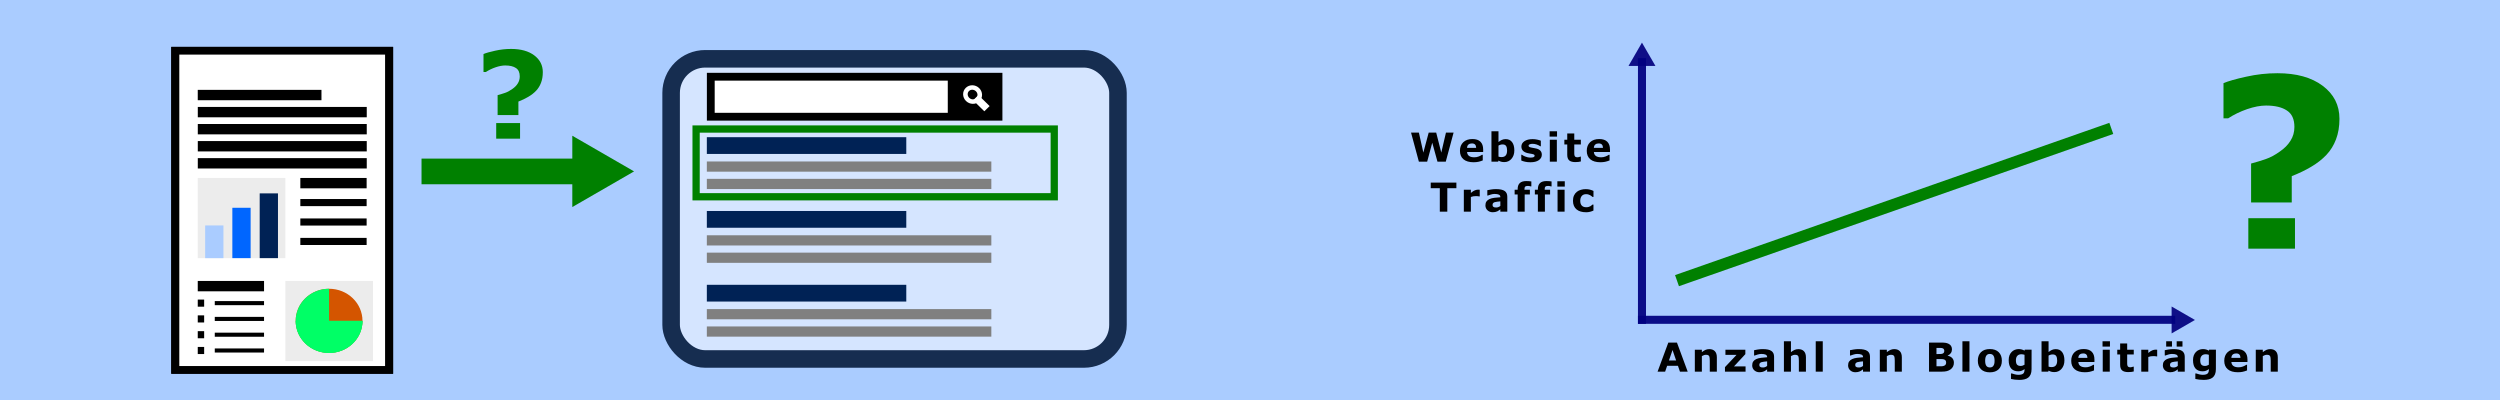 <?xml version="1.0" encoding="UTF-8" standalone="no"?>
<svg
   xmlns:dc="http://purl.org/dc/elements/1.1/"
   xmlns:cc="http://creativecommons.org/ns#"
   xmlns:rdf="http://www.w3.org/1999/02/22-rdf-syntax-ns#"
   xmlns:svg="http://www.w3.org/2000/svg"
   xmlns="http://www.w3.org/2000/svg"
   xmlns:sodipodi="http://sodipodi.sourceforge.net/DTD/sodipodi-0.dtd"
   xmlns:inkscape="http://www.inkscape.org/namespaces/inkscape"
   width="750"
   height="120"
   viewBox="0 0 198.438 31.75"
   version="1.1"
   id="svg8"
   inkscape:version="1.0.2 (e86c870879, 2021-01-15, custom)"
   sodipodi:docname="lohnen_sich_blogbeitraege_2024.svg">
  <defs
     id="defs2">
    <filter
       inkscape:collect="always"
       style="color-interpolation-filters:sRGB"
       id="filter1870"
       x="-0.061"
       width="1.123"
       y="-0.039"
       height="1.079">
      <feGaussianBlur
         inkscape:collect="always"
         stdDeviation="0.851"
         id="feGaussianBlur1872" />
    </filter>
    <marker
       style="overflow:visible"
       id="marker1588"
       refX="0"
       refY="0"
       orient="auto"
       inkscape:stockid="EmptyDiamondM"
       inkscape:isstock="true">
      <path
         transform="scale(0.4)"
         style="fill:#ffffff;fill-rule:evenodd;stroke:#000000;stroke-width:1pt;stroke-opacity:1"
         d="M 0,-7.071 -7.071,0 0,7.071 7.071,0 Z"
         id="path1586" />
    </marker>
  </defs>
  <sodipodi:namedview
     id="base"
     pagecolor="#ffffff"
     bordercolor="#666666"
     borderopacity="1.0"
     inkscape:pageopacity="0.0"
     inkscape:pageshadow="2"
     inkscape:zoom="1"
     inkscape:cx="333.32831"
     inkscape:cy="100.88576"
     inkscape:document-units="mm"
     inkscape:current-layer="layer1"
     inkscape:document-rotation="0"
     showgrid="false"
     inkscape:window-width="1366"
     inkscape:window-height="705"
     inkscape:window-x="-8"
     inkscape:window-y="-8"
     inkscape:window-maximized="1"
     units="px"
     inkscape:snap-global="false"
     showguides="true"
     inkscape:guide-bbox="true"
     inkscape:snap-bbox="true"
     inkscape:snap-bbox-midpoints="true" />
  <g
     inkscape:label="Ebene 1"
     inkscape:groupmode="layer"
     id="layer1">
    <rect
       style="fill:#aaccff;stroke-width:0.866;stroke-linecap:round"
       id="rect1409"
       width="198.438"
       height="31.75"
       x="0"
       y="1.2706397e-06" />
    <g
       id="g1915"
       transform="matrix(0.509,0,0,0.489,-27.136,-4.899)"
       style="stroke-width:2.38">
      <rect
         style="fill:#000000;stroke:#000000;stroke-width:1.252;stroke-miterlimit:4;stroke-dasharray:none;filter:url(#filter1870)"
         id="rect1868"
         width="33.342"
         height="51.805"
         x="80.647"
         y="18.255"
         rx="0"
         ry="0" />
      <rect
         style="fill:#ffffff;stroke:#000000;stroke-width:1.252;stroke-miterlimit:4;stroke-dasharray:none"
         id="rect892"
         width="33.342"
         height="51.805"
         x="80.647"
         y="18.255"
         rx="0"
         ry="0" />
      <g
         id="g1131"
         transform="translate(0,-1.587)"
         style="stroke-width:2.38">
        <g
           id="g1350"
           transform="matrix(0.527,0,0,0.527,70.578,22.741)"
           style="stroke-width:2.38">
          <rect
             style="fill:#000000;stroke:#000000;stroke-width:0;stroke-miterlimit:4;stroke-dasharray:none"
             id="rect1019"
             width="49.994"
             height="3.191"
             x="25.767"
             y="11.807"
             ry="0" />
          <rect
             style="fill:#000000;stroke:#000000;stroke-width:0;stroke-miterlimit:4;stroke-dasharray:none"
             id="rect1019-6"
             width="49.994"
             height="3.191"
             x="25.767"
             y="17.063"
             ry="0" />
          <rect
             style="fill:#000000;stroke:#000000;stroke-width:0;stroke-miterlimit:4;stroke-dasharray:none"
             id="rect1019-6-6"
             width="49.994"
             height="3.191"
             x="25.767"
             y="22.318"
             ry="0" />
          <rect
             style="fill:#000000;stroke:#000000;stroke-width:0;stroke-miterlimit:4;stroke-dasharray:none"
             id="rect1019-6-6-9"
             width="49.994"
             height="3.191"
             x="25.767"
             y="27.574"
             ry="0" />
        </g>
        <rect
           style="fill:#000000;stroke:#000000;stroke-width:0;stroke-miterlimit:4;stroke-dasharray:none"
           id="rect1019-6-6-9-3"
           width="19.292"
           height="1.681"
           x="84.151"
           y="26.192"
           ry="0" />
      </g>
      <g
         id="g1097"
         transform="translate(24.872,-38.747)"
         style="stroke-width:2.38">
        <rect
           style="fill:#ececec;stroke:#000000;stroke-width:0;stroke-miterlimit:4;stroke-dasharray:none"
           id="rect1070"
           width="13.664"
           height="13.014"
           x="72.943"
           y="94.37" />
        <g
           id="g1090"
           transform="matrix(0.688,0,0,0.688,43.841,33.679)"
           style="stroke-width:2.38">
          <circle
             style="fill:#d45500;stroke-width:6.296"
             id="path1064"
             cx="52.206"
             cy="97.627"
             r="7.57" />
          <path
             style="fill:#00ff66;stroke-width:6.296"
             id="circle1066"
             sodipodi:type="arc"
             sodipodi:cx="52.205547"
             sodipodi:cy="97.627319"
             sodipodi:rx="7.5702953"
             sodipodi:ry="7.5702953"
             sodipodi:start="0"
             sodipodi:end="3.1415927"
             sodipodi:arc-type="slice"
             d="m 59.776,97.627 a 7.57,7.57 0 0 1 -3.785,6.556 7.57,7.57 0 0 1 -7.57,0 7.57,7.57 0 0 1 -3.785,-6.556 h 7.57 z" />
          <path
             style="fill:#00ff66;stroke-width:6.296"
             id="path1068"
             sodipodi:type="arc"
             sodipodi:arc-type="slice"
             sodipodi:start="0"
             sodipodi:end="4.712389"
             sodipodi:ry="7.5702953"
             sodipodi:rx="7.5702953"
             sodipodi:cy="97.627319"
             sodipodi:cx="52.205547"
             d="m 59.776,97.627 a 7.57,7.57 0 0 1 -4.673,6.994 7.57,7.57 0 0 1 -8.25,-1.641 7.57,7.57 0 0 1 -1.641,-8.25 7.57,7.57 0 0 1 6.994,-4.673 v 7.57 z" />
        </g>
      </g>
      <rect
         style="fill:#ececec;stroke:#000000;stroke-width:0;stroke-miterlimit:4;stroke-dasharray:none"
         id="rect1282-5"
         width="13.664"
         height="13.014"
         x="84.151"
         y="38.906" />
      <g
         id="g1034"
         transform="translate(32.609,-15.793)"
         style="stroke-width:2.38">
        <rect
           style="fill:#aaccff;stroke-width:5.528"
           id="rect1025"
           width="2.85"
           height="5.305"
           x="52.696"
           y="62.407" />
        <rect
           style="fill:#0066ff;stroke-width:6.862"
           id="rect1027"
           width="2.85"
           height="8.174"
           x="56.937"
           y="59.538" />
        <rect
           style="fill:#002255;stroke-width:7.781"
           id="rect1029"
           width="2.85"
           height="10.511"
           x="61.201"
           y="57.201" />
      </g>
      <g
         id="g1263"
         style="stroke-width:2.38">
        <rect
           style="fill:#000000;stroke:#000000;stroke-width:0;stroke-miterlimit:4;stroke-dasharray:none"
           id="rect1019-6-6-9-3-2"
           width="10.338"
           height="1.681"
           x="100.148"
           y="38.906"
           ry="0" />
        <g
           id="g1256"
           transform="translate(0,-1.058)"
           style="stroke-width:2.38">
          <rect
             style="fill:#000000;stroke:#000000;stroke-width:0;stroke-miterlimit:4;stroke-dasharray:none"
             id="rect1019-6-6-9-3-2-2-1"
             width="10.338"
             height="1.154"
             x="100.148"
             y="43.382"
             ry="0" />
          <rect
             style="fill:#000000;stroke:#000000;stroke-width:0;stroke-miterlimit:4;stroke-dasharray:none"
             id="rect1108"
             width="10.338"
             height="1.154"
             x="100.148"
             y="49.691"
             ry="0" />
          <rect
             style="fill:#000000;stroke:#000000;stroke-width:0;stroke-miterlimit:4;stroke-dasharray:none"
             id="rect1110"
             width="10.338"
             height="1.154"
             x="100.148"
             y="46.536"
             ry="0" />
        </g>
      </g>
      <rect
         style="fill:#000000;stroke:#000000;stroke-width:0;stroke-miterlimit:4;stroke-dasharray:none"
         id="rect1265"
         width="10.338"
         height="1.681"
         x="84.151"
         y="55.623"
         ry="0" />
      <g
         id="g1326"
         transform="translate(0.295,-21.814)"
         style="stroke-width:2.38">
        <g
           id="g1289"
           transform="translate(-0.295,23.144)"
           style="stroke-width:2.38">
          <rect
             style="fill:#000000;stroke:#000000;stroke-width:0;stroke-miterlimit:4;stroke-dasharray:none"
             id="rect1271"
             width="0.998"
             height="1.154"
             x="84.151"
             y="62.442"
             ry="0" />
          <rect
             style="fill:#000000;stroke:#000000;stroke-width:0;stroke-miterlimit:4;stroke-dasharray:none"
             id="rect1285"
             width="7.683"
             height="0.663"
             x="86.805"
             y="62.687"
             ry="0" />
        </g>
        <g
           id="g1295"
           transform="translate(-0.295,3.244)"
           style="stroke-width:2.38">
          <g
             id="g1311"
             transform="translate(0,22.462)"
             style="stroke-width:2.38">
            <rect
               style="fill:#000000;stroke:#000000;stroke-width:0;stroke-miterlimit:4;stroke-dasharray:none"
               id="rect1291"
               width="0.998"
               height="1.154"
               x="84.151"
               y="62.442"
               ry="0" />
            <rect
               style="fill:#000000;stroke:#000000;stroke-width:0;stroke-miterlimit:4;stroke-dasharray:none"
               id="rect1293"
               width="7.683"
               height="0.663"
               x="86.805"
               y="62.687"
               ry="0" />
          </g>
        </g>
        <g
           id="g1301"
           transform="translate(-0.295,20.581)"
           style="stroke-width:2.38">
          <rect
             style="fill:#000000;stroke:#000000;stroke-width:0;stroke-miterlimit:4;stroke-dasharray:none"
             id="rect1297"
             width="0.998"
             height="1.154"
             x="84.151"
             y="62.442"
             ry="0" />
          <rect
             style="fill:#000000;stroke:#000000;stroke-width:0;stroke-miterlimit:4;stroke-dasharray:none"
             id="rect1299"
             width="7.683"
             height="0.663"
             x="86.805"
             y="62.687"
             ry="0" />
        </g>
        <g
           id="g1307"
           transform="translate(-0.295,18.018)"
           style="stroke-width:2.38">
          <rect
             style="fill:#000000;stroke:#000000;stroke-width:0;stroke-miterlimit:4;stroke-dasharray:none"
             id="rect1303"
             width="0.998"
             height="1.154"
             x="84.151"
             y="62.442"
             ry="0" />
          <rect
             style="fill:#000000;stroke:#000000;stroke-width:0;stroke-miterlimit:4;stroke-dasharray:none"
             id="rect1305"
             width="7.683"
             height="0.663"
             x="86.805"
             y="62.687"
             ry="0" />
        </g>
      </g>
    </g>
    <g
       id="g18307"
       transform="matrix(0.726,0,0,0.726,19.333,0.061)">
      <rect
         style="fill:#d5e5ff;fill-opacity:1;stroke:#162d50;stroke-width:1.918;stroke-linecap:round"
         id="rect3809"
         width="48.854"
         height="32.818"
         x="46.746"
         y="6.345"
         ry="3.724" />
      <rect
         style="fill:#ffffff;stroke:#000000;stroke-width:0.853"
         id="rect6912"
         width="31.458"
         height="4.372"
         x="51.082"
         y="8.305" />
      <g
         id="g18285"
         transform="translate(1.058)">
        <rect
           style="fill:#000000;stroke:none;stroke-width:0.692"
           id="rect6914"
           width="5.532"
           height="4.372"
           x="75.935"
           y="8.305" />
        <g
           id="g6922"
           transform="matrix(0.323,-0.317,0.323,0.317,18.191,48.688)"
           style="stroke-width:1.376">
          <rect
             style="fill:#000000;stroke:#ffffff;stroke-width:1.376"
             id="rect6918"
             width="0.418"
             height="2.422"
             x="153.999"
             y="34.728" />
          <ellipse
             style="fill:none;stroke:#ffffff;stroke-width:1.093;stroke-miterlimit:4;stroke-dasharray:none"
             id="ellipse6920"
             cx="154.208"
             cy="32.965"
             rx="1.677"
             ry="1.763" />
        </g>
      </g>
      <g
         id="g4620"
         transform="matrix(1.337,0,0,1.337,72.207,173.641)">
        <rect
           style="fill:#002255;fill-opacity:1;stroke:none;stroke-width:0.625;stroke-linecap:round;stroke-opacity:0"
           id="rect4566"
           width="16.31"
           height="1.37"
           x="-16.123"
           y="117.348"
           transform="scale(1,-1)" />
        <rect
           style="fill:#808080;fill-opacity:1;stroke:none;stroke-width:0.582;stroke-linecap:round;stroke-opacity:0"
           id="rect4568"
           width="23.265"
           height="0.834"
           x="-16.123"
           y="115.898"
           transform="scale(1,-1)" />
        <rect
           style="fill:#808080;fill-opacity:1;stroke:none;stroke-width:0.582;stroke-linecap:round;stroke-opacity:0"
           id="rect4570"
           width="23.265"
           height="0.834"
           x="-16.123"
           y="114.478"
           transform="scale(1,-1)" />
      </g>
      <g
         id="g17338"
         transform="matrix(1.337,0,0,1.337,72.207,181.71)">
        <rect
           style="fill:#002255;fill-opacity:1;stroke:none;stroke-width:0.625;stroke-linecap:round;stroke-opacity:0"
           id="rect17332"
           width="16.31"
           height="1.37"
           x="-16.123"
           y="117.348"
           transform="scale(1,-1)" />
        <rect
           style="fill:#808080;fill-opacity:1;stroke:none;stroke-width:0.582;stroke-linecap:round;stroke-opacity:0"
           id="rect17334"
           width="23.265"
           height="0.834"
           x="-16.123"
           y="115.898"
           transform="scale(1,-1)" />
        <rect
           style="fill:#808080;fill-opacity:1;stroke:none;stroke-width:0.582;stroke-linecap:round;stroke-opacity:0"
           id="rect17336"
           width="23.265"
           height="0.834"
           x="-16.123"
           y="114.478"
           transform="scale(1,-1)" />
      </g>
      <g
         id="g17348"
         transform="matrix(1.337,0,0,1.337,72.207,189.78)">
        <rect
           style="fill:#002255;fill-opacity:1;stroke:none;stroke-width:0.625;stroke-linecap:round;stroke-opacity:0"
           id="rect17342"
           width="16.31"
           height="1.37"
           x="-16.123"
           y="117.348"
           transform="scale(1,-1)" />
        <rect
           style="fill:#808080;fill-opacity:1;stroke:none;stroke-width:0.582;stroke-linecap:round;stroke-opacity:0"
           id="rect17344"
           width="23.265"
           height="0.834"
           x="-16.123"
           y="115.898"
           transform="scale(1,-1)" />
        <rect
           style="fill:#808080;fill-opacity:1;stroke:none;stroke-width:0.582;stroke-linecap:round;stroke-opacity:0"
           id="rect17346"
           width="23.265"
           height="0.834"
           x="-16.123"
           y="114.478"
           transform="scale(1,-1)" />
      </g>
      <rect
         style="fill:none;stroke:#008000;stroke-width:0.794;stroke-linecap:round;stroke-miterlimit:4;stroke-dasharray:none;paint-order:fill markers stroke"
         id="rect17369"
         width="39.158"
         height="7.408"
         x="49.477"
         y="14.023" />
    </g>
    <g
       id="g18315"
       transform="matrix(0.366,0,0,0.366,30.455,-11.57)">
      <rect
         style="fill:#008000;stroke:#008000;stroke-width:0.725;stroke-linecap:round;stroke-miterlimit:4;stroke-dasharray:none;paint-order:fill markers stroke"
         id="rect18309"
         width="34.062"
         height="4.832"
         x="8.57"
         y="66.376" />
      <path
         sodipodi:type="star"
         style="fill:#008000;stroke:#008000;stroke-width:0.794;stroke-linecap:round;stroke-miterlimit:4;stroke-dasharray:none;paint-order:fill markers stroke"
         id="path18311"
         sodipodi:sides="3"
         sodipodi:cx="61.118748"
         sodipodi:cy="60.325001"
         sodipodi:r1="15.930026"
         sodipodi:r2="7.965013"
         sodipodi:arg1="0.52359878"
         sodipodi:arg2="1.5707963"
         inkscape:flatsided="false"
         inkscape:rounded="0"
         inkscape:randomized="0"
         transform="matrix(0,0.534,-0.534,0,77.585,36.145)"
         inkscape:transform-center-x="-2.1272929"
         d="m 74.915,68.29 -13.796,0 -13.796,0 6.898,-11.948 6.898,-11.948 6.898,11.948 z" />
    </g>
    <g
       aria-label="?"
       id="text18319"
       style="font-style:normal;font-variant:normal;font-weight:bold;font-stretch:normal;font-size:9.602px;line-height:1.25;font-family:sans-serif;-inkscape-font-specification:'sans-serif Bold';text-align:center;letter-spacing:0.192px;text-anchor:middle;fill:#008000;fill-opacity:1;stroke-width:0.192">
      <path
         d="m 43.085,5.732 q 0,0.474 -0.141,0.839 Q 42.808,6.932 42.555,7.2 42.302,7.467 41.945,7.678 41.594,7.889 41.148,8.062 V 9.131 H 39.498 V 7.551 q 0.333,-0.089 0.6,-0.183 0.272,-0.094 0.567,-0.305 0.277,-0.188 0.431,-0.436 0.159,-0.248 0.159,-0.563 0,-0.469 -0.305,-0.666 -0.3,-0.202 -0.849,-0.202 -0.338,0 -0.764,0.145 -0.422,0.145 -0.774,0.375 H 38.378 V 4.288 q 0.3,-0.127 0.924,-0.263 0.624,-0.141 1.266,-0.141 1.158,0 1.838,0.511 0.68,0.511 0.68,1.336 z M 41.28,11.007 H 39.386 V 9.769 H 41.28 Z"
         style="font-style:normal;font-variant:normal;font-weight:bold;font-stretch:normal;font-size:9.602px;font-family:sans-serif;-inkscape-font-specification:'sans-serif Bold';fill:#008000;fill-opacity:1;stroke-width:0.192"
         id="path37148" />
    </g>
    <g
       id="g36974"
       transform="matrix(0.845,0,0,0.845,30.144,2.089)">
      <path
         sodipodi:type="star"
         style="fill:#0e0e87;fill-opacity:0.996;stroke-width:0.356;stroke-linecap:round"
         id="path2111"
         sodipodi:sides="3"
         sodipodi:cx="118.56503"
         sodipodi:cy="2.9905529"
         sodipodi:r1="1.4597279"
         sodipodi:r2="0.72986388"
         sodipodi:arg1="0.52359878"
         sodipodi:arg2="1.5707963"
         inkscape:flatsided="false"
         inkscape:rounded="0"
         inkscape:randomized="0"
         inkscape:transform-center-y="-0.54168132"
         d="m 119.829,3.72 -1.264,0 -1.264,0 0.632,-1.095 0.632,-1.095 0.632,1.095 z" />
      <path
         sodipodi:type="star"
         style="fill:#0e0e87;fill-opacity:0.996;stroke-width:0.528;stroke-linecap:round"
         id="path2113"
         sodipodi:sides="3"
         sodipodi:cx="52.32991"
         sodipodi:cy="18.350271"
         sodipodi:r1="2.1667252"
         sodipodi:r2="1.0833625"
         sodipodi:arg1="0.52359878"
         sodipodi:arg2="1.5707963"
         inkscape:flatsided="false"
         inkscape:rounded="0"
         inkscape:randomized="0"
         transform="matrix(0,0.674,-0.674,0,181.416,-7.687)"
         inkscape:transform-center-x="-0.5416808"
         d="m 54.206,19.434 -1.876,0 -1.876,0 0.938,-1.625 0.938,-1.625 0.938,1.625 z" />
      <g
         id="g36966">
        <rect
           style="fill:#000080;fill-opacity:0.937;stroke-width:0.584;stroke-linecap:round"
           id="rect2097"
           width="0.755"
           height="24.955"
           x="118.188"
           y="2.991" />
        <rect
           style="fill:#000080;fill-opacity:0.937;stroke-width:0.831;stroke-linecap:round"
           id="rect2107"
           width="0.755"
           height="50.469"
           x="27.191"
           y="-168.656"
           transform="rotate(90)" />
        <rect
           style="fill:#008000;stroke:#008000;stroke-width:0.327;stroke-linecap:round;stroke-miterlimit:4;stroke-dasharray:none;paint-order:fill markers stroke"
           id="rect36935"
           width="42.903"
           height="0.78"
           x="107.253"
           y="62.471"
           transform="rotate(-19.32)" />
      </g>
    </g>
    <g
       aria-label="Website
Traffic"
       id="text36953"
       style="font-size:3.175px;line-height:1.25;font-family:sans-serif;text-align:center;letter-spacing:0.265px;text-anchor:middle;stroke-width:0.265"
       inkscape:transform-center-x="-2.1166667">
      <path
         d="m 115.38,10.523 -0.622,2.308 h -0.659 l -0.414,-1.504 -0.403,1.504 h -0.659 l -0.622,-2.308 h 0.622 l 0.355,1.589 0.425,-1.589 h 0.594 l 0.405,1.589 0.372,-1.589 z"
         style="font-style:normal;font-variant:normal;font-weight:bold;font-stretch:normal;font-size:3.175px;font-family:sans-serif;-inkscape-font-specification:'sans-serif Bold';stroke-width:0.265"
         id="path37151" />
      <path
         d="m 117.726,12.064 h -1.277 q 0.012,0.205 0.155,0.313 0.144,0.109 0.423,0.109 0.177,0 0.343,-0.064 0.166,-0.064 0.262,-0.136 h 0.062 v 0.448 q -0.189,0.076 -0.357,0.11 -0.167,0.034 -0.371,0.034 -0.524,0 -0.803,-0.236 -0.279,-0.236 -0.279,-0.671 0,-0.431 0.264,-0.682 0.265,-0.253 0.726,-0.253 0.425,0 0.639,0.215 0.214,0.214 0.214,0.617 z m -0.555,-0.327 q -0.005,-0.175 -0.087,-0.264 -0.082,-0.088 -0.256,-0.088 -0.161,0 -0.265,0.084 -0.104,0.084 -0.116,0.268 z"
         style="font-style:normal;font-variant:normal;font-weight:bold;font-stretch:normal;font-size:3.175px;font-family:sans-serif;-inkscape-font-specification:'sans-serif Bold';stroke-width:0.265"
         id="path37153" />
      <path
         d="m 120.201,11.937 q 0,0.411 -0.228,0.67 -0.226,0.259 -0.566,0.259 -0.146,0 -0.256,-0.031 -0.11,-0.031 -0.209,-0.09 l -0.023,0.087 h -0.535 v -2.412 h 0.558 v 0.853 q 0.129,-0.102 0.262,-0.166 0.135,-0.064 0.31,-0.064 0.33,0 0.508,0.239 0.178,0.237 0.178,0.656 z m -0.575,0.011 q 0,-0.233 -0.079,-0.358 -0.079,-0.126 -0.282,-0.126 -0.079,0 -0.163,0.025 -0.084,0.023 -0.16,0.068 v 0.874 q 0.06,0.022 0.115,0.029 0.054,0.008 0.13,0.008 0.222,0 0.33,-0.13 0.109,-0.13 0.109,-0.391 z"
         style="font-style:normal;font-variant:normal;font-weight:bold;font-stretch:normal;font-size:3.175px;font-family:sans-serif;-inkscape-font-specification:'sans-serif Bold';stroke-width:0.265"
         id="path37155" />
      <path
         d="m 122.382,12.28 q 0,0.27 -0.242,0.436 -0.242,0.164 -0.662,0.164 -0.233,0 -0.422,-0.043 -0.189,-0.043 -0.304,-0.096 v -0.459 h 0.051 q 0.042,0.029 0.096,0.065 0.056,0.034 0.157,0.074 0.087,0.036 0.197,0.062 0.11,0.025 0.236,0.025 0.164,0 0.243,-0.036 0.079,-0.037 0.079,-0.109 0,-0.064 -0.046,-0.091 -0.046,-0.029 -0.177,-0.056 -0.062,-0.014 -0.169,-0.029 -0.105,-0.017 -0.192,-0.04 -0.237,-0.062 -0.352,-0.192 -0.115,-0.132 -0.115,-0.327 0,-0.251 0.237,-0.417 0.239,-0.167 0.651,-0.167 0.195,0 0.374,0.04 0.18,0.039 0.281,0.084 v 0.44 h -0.048 q -0.124,-0.085 -0.284,-0.138 -0.158,-0.054 -0.321,-0.054 -0.135,0 -0.228,0.037 -0.091,0.037 -0.091,0.105 0,0.062 0.042,0.095 0.042,0.033 0.197,0.065 0.085,0.017 0.183,0.034 0.099,0.015 0.198,0.04 0.22,0.057 0.326,0.181 0.105,0.122 0.105,0.307 z"
         style="font-style:normal;font-variant:normal;font-weight:bold;font-stretch:normal;font-size:3.175px;font-family:sans-serif;-inkscape-font-specification:'sans-serif Bold';stroke-width:0.265"
         id="path37157" />
      <path
         d="m 123.575,12.832 h -0.558 v -1.741 h 0.558 z m 0.015,-1.989 h -0.589 v -0.423 h 0.589 z"
         style="font-style:normal;font-variant:normal;font-weight:bold;font-stretch:normal;font-size:3.175px;font-family:sans-serif;-inkscape-font-specification:'sans-serif Bold';stroke-width:0.265"
         id="path37159" />
      <path
         d="m 125.48,12.816 q -0.09,0.023 -0.191,0.036 -0.101,0.014 -0.246,0.014 -0.326,0 -0.485,-0.132 -0.158,-0.132 -0.158,-0.451 v -0.814 h -0.229 v -0.378 h 0.229 v -0.498 h 0.558 v 0.498 h 0.522 v 0.378 h -0.522 v 0.617 q 0,0.091 0.002,0.16 0.002,0.068 0.025,0.122 0.022,0.054 0.076,0.087 0.056,0.031 0.161,0.031 0.043,0 0.113,-0.019 0.071,-0.019 0.099,-0.034 h 0.046 z"
         style="font-style:normal;font-variant:normal;font-weight:bold;font-stretch:normal;font-size:3.175px;font-family:sans-serif;-inkscape-font-specification:'sans-serif Bold';stroke-width:0.265"
         id="path37161" />
      <path
         d="m 127.792,12.064 h -1.277 q 0.012,0.205 0.155,0.313 0.144,0.109 0.423,0.109 0.177,0 0.343,-0.064 0.166,-0.064 0.262,-0.136 h 0.062 v 0.448 q -0.189,0.076 -0.357,0.11 -0.167,0.034 -0.371,0.034 -0.524,0 -0.803,-0.236 -0.279,-0.236 -0.279,-0.671 0,-0.431 0.264,-0.682 0.265,-0.253 0.726,-0.253 0.425,0 0.639,0.215 0.214,0.214 0.214,0.617 z m -0.555,-0.327 q -0.005,-0.175 -0.087,-0.264 -0.082,-0.088 -0.256,-0.088 -0.161,0 -0.265,0.084 -0.104,0.084 -0.116,0.268 z"
         style="font-style:normal;font-variant:normal;font-weight:bold;font-stretch:normal;font-size:3.175px;font-family:sans-serif;-inkscape-font-specification:'sans-serif Bold';stroke-width:0.265"
         id="path37163" />
      <path
         d="m 115.601,14.938 h -0.721 v 1.862 h -0.595 v -1.862 h -0.721 v -0.446 h 2.037 z"
         style="font-style:normal;font-variant:normal;font-weight:bold;font-stretch:normal;font-size:3.175px;font-family:sans-serif;-inkscape-font-specification:'sans-serif Bold';stroke-width:0.265"
         id="path37165" />
      <path
         d="m 117.455,15.591 h -0.05 q -0.036,-0.012 -0.115,-0.019 -0.079,-0.006 -0.132,-0.006 -0.119,0 -0.211,0.015 -0.091,0.015 -0.197,0.053 v 1.166 h -0.558 v -1.741 h 0.558 v 0.256 q 0.184,-0.158 0.321,-0.209 0.136,-0.053 0.251,-0.053 0.029,0 0.067,0.002 0.037,0.002 0.065,0.005 z"
         style="font-style:normal;font-variant:normal;font-weight:bold;font-stretch:normal;font-size:3.175px;font-family:sans-serif;-inkscape-font-specification:'sans-serif Bold';stroke-width:0.265"
         id="path37167" />
      <path
         d="m 119.09,16.346 v -0.363 q -0.113,0.009 -0.245,0.026 -0.132,0.015 -0.2,0.037 -0.084,0.026 -0.129,0.078 -0.043,0.05 -0.043,0.132 0,0.054 0.009,0.088 0.009,0.034 0.046,0.065 0.036,0.031 0.085,0.047 0.05,0.014 0.155,0.014 0.084,0 0.169,-0.034 0.087,-0.034 0.152,-0.09 z m 0,0.27 q -0.045,0.034 -0.112,0.082 -0.067,0.048 -0.126,0.076 -0.082,0.037 -0.171,0.054 -0.088,0.019 -0.194,0.019 -0.248,0 -0.415,-0.153 -0.167,-0.153 -0.167,-0.392 0,-0.191 0.085,-0.312 0.085,-0.121 0.242,-0.191 0.155,-0.07 0.384,-0.099 0.229,-0.029 0.476,-0.043 v -0.009 q 0,-0.144 -0.118,-0.198 -0.118,-0.056 -0.347,-0.056 -0.138,0 -0.295,0.05 -0.157,0.048 -0.225,0.074 h -0.051 v -0.42 q 0.088,-0.023 0.287,-0.054 0.2,-0.033 0.4,-0.033 0.476,0 0.687,0.147 0.212,0.146 0.212,0.459 v 1.184 h -0.553 z"
         style="font-style:normal;font-variant:normal;font-weight:bold;font-stretch:normal;font-size:3.175px;font-family:sans-serif;-inkscape-font-specification:'sans-serif Bold';stroke-width:0.265"
         id="path37169" />
      <path
         d="m 121.55,14.797 h -0.042 q -0.037,-0.011 -0.098,-0.025 -0.059,-0.014 -0.127,-0.014 -0.164,0 -0.223,0.059 -0.057,0.059 -0.057,0.228 v 0.014 h 0.431 v 0.378 h -0.412 v 1.363 h -0.558 v -1.363 h -0.239 v -0.378 h 0.239 v -0.048 q 0,-0.319 0.169,-0.479 0.171,-0.16 0.515,-0.16 0.124,0 0.225,0.009 0.101,0.008 0.178,0.022 z"
         style="font-style:normal;font-variant:normal;font-weight:bold;font-stretch:normal;font-size:3.175px;font-family:sans-serif;-inkscape-font-specification:'sans-serif Bold';stroke-width:0.265"
         id="path37171" />
      <path
         d="m 123.155,14.797 h -0.042 q -0.037,-0.011 -0.098,-0.025 -0.059,-0.014 -0.127,-0.014 -0.164,0 -0.223,0.059 -0.057,0.059 -0.057,0.228 v 0.014 h 0.431 v 0.378 h -0.412 v 1.363 h -0.558 v -1.363 h -0.239 v -0.378 h 0.239 v -0.048 q 0,-0.319 0.169,-0.479 0.171,-0.16 0.515,-0.16 0.124,0 0.225,0.009 0.101,0.008 0.178,0.022 z"
         style="font-style:normal;font-variant:normal;font-weight:bold;font-stretch:normal;font-size:3.175px;font-family:sans-serif;-inkscape-font-specification:'sans-serif Bold';stroke-width:0.265"
         id="path37173" />
      <path
         d="m 124.19,16.8 h -0.558 v -1.741 h 0.558 z m 0.015,-1.989 h -0.589 v -0.423 h 0.589 z"
         style="font-style:normal;font-variant:normal;font-weight:bold;font-stretch:normal;font-size:3.175px;font-family:sans-serif;-inkscape-font-specification:'sans-serif Bold';stroke-width:0.265"
         id="path37175" />
      <path
         d="m 125.889,16.847 q -0.228,0 -0.417,-0.054 -0.188,-0.054 -0.327,-0.167 -0.138,-0.113 -0.214,-0.285 -0.076,-0.172 -0.076,-0.403 0,-0.243 0.081,-0.42 0.082,-0.177 0.228,-0.293 0.141,-0.11 0.326,-0.161 0.184,-0.051 0.383,-0.051 0.178,0 0.329,0.039 0.15,0.039 0.281,0.101 v 0.476 h -0.079 q -0.033,-0.028 -0.079,-0.065 -0.045,-0.037 -0.112,-0.073 -0.064,-0.034 -0.14,-0.056 -0.076,-0.023 -0.177,-0.023 -0.223,0 -0.344,0.143 -0.119,0.141 -0.119,0.384 0,0.251 0.122,0.381 0.124,0.13 0.35,0.13 0.105,0 0.189,-0.023 0.085,-0.025 0.141,-0.057 0.053,-0.031 0.093,-0.065 0.04,-0.034 0.074,-0.067 h 0.079 v 0.476 q -0.132,0.062 -0.276,0.098 -0.143,0.037 -0.316,0.037 z"
         style="font-style:normal;font-variant:normal;font-weight:bold;font-stretch:normal;font-size:3.175px;font-family:sans-serif;-inkscape-font-specification:'sans-serif Bold';stroke-width:0.265"
         id="path37177" />
    </g>
    <g
       aria-label="Anzahl an Blogbeiträgen"
       id="text36959"
       style="font-size:3.175px;line-height:1.25;font-family:sans-serif;text-align:center;letter-spacing:0.265px;text-anchor:middle;stroke-width:0.265"
       inkscape:transform-center-x="-2.1166667">
      <path
         d="m 133.961,29.5 h -0.615 l -0.16,-0.467 h -0.856 l -0.16,0.467 h -0.6 l 0.853,-2.308 h 0.685 z m -0.919,-0.89 -0.284,-0.828 -0.284,0.828 z"
         style="font-style:normal;font-variant:normal;font-weight:bold;font-stretch:normal;font-size:3.175px;font-family:sans-serif;-inkscape-font-specification:'sans-serif Bold';stroke-width:0.265"
         id="path37180" />
      <path
         d="m 136.275,29.5 h -0.561 v -0.864 q 0,-0.105 -0.011,-0.209 -0.011,-0.105 -0.037,-0.155 -0.031,-0.057 -0.091,-0.084 -0.059,-0.026 -0.166,-0.026 -0.076,0 -0.155,0.025 -0.077,0.025 -0.169,0.079 v 1.234 h -0.558 v -1.741 h 0.558 v 0.192 q 0.149,-0.116 0.285,-0.178 0.138,-0.062 0.305,-0.062 0.282,0 0.44,0.164 0.16,0.164 0.16,0.491 z"
         style="font-style:normal;font-variant:normal;font-weight:bold;font-stretch:normal;font-size:3.175px;font-family:sans-serif;-inkscape-font-specification:'sans-serif Bold';stroke-width:0.265"
         id="path37182" />
      <path
         d="m 138.555,29.5 h -1.636 v -0.358 l 0.918,-0.975 h -0.881 v -0.408 h 1.581 v 0.352 l -0.904,0.974 h 0.921 z"
         style="font-style:normal;font-variant:normal;font-weight:bold;font-stretch:normal;font-size:3.175px;font-family:sans-serif;-inkscape-font-specification:'sans-serif Bold';stroke-width:0.265"
         id="path37184" />
      <path
         d="m 140.266,29.046 v -0.363 q -0.113,0.009 -0.245,0.026 -0.132,0.015 -0.2,0.037 -0.084,0.026 -0.129,0.078 -0.043,0.05 -0.043,0.132 0,0.054 0.009,0.088 0.009,0.034 0.046,0.065 0.036,0.031 0.085,0.047 0.05,0.014 0.155,0.014 0.084,0 0.169,-0.034 0.087,-0.034 0.152,-0.09 z m 0,0.27 q -0.045,0.034 -0.112,0.082 -0.067,0.048 -0.126,0.076 -0.082,0.037 -0.171,0.054 -0.088,0.019 -0.194,0.019 -0.248,0 -0.415,-0.153 -0.167,-0.153 -0.167,-0.392 0,-0.191 0.085,-0.312 0.085,-0.121 0.242,-0.191 0.155,-0.07 0.384,-0.099 0.229,-0.029 0.476,-0.043 v -0.009 q 0,-0.144 -0.118,-0.198 -0.118,-0.056 -0.347,-0.056 -0.138,0 -0.295,0.05 -0.157,0.048 -0.225,0.074 h -0.051 V 27.797 q 0.088,-0.023 0.287,-0.054 0.2,-0.033 0.4,-0.033 0.476,0 0.687,0.147 0.212,0.146 0.212,0.459 v 1.184 h -0.553 z"
         style="font-style:normal;font-variant:normal;font-weight:bold;font-stretch:normal;font-size:3.175px;font-family:sans-serif;-inkscape-font-specification:'sans-serif Bold';stroke-width:0.265"
         id="path37186" />
      <path
         d="m 143.346,29.5 h -0.561 v -0.864 q 0,-0.105 -0.011,-0.209 -0.011,-0.105 -0.037,-0.155 -0.031,-0.057 -0.091,-0.084 -0.059,-0.026 -0.166,-0.026 -0.076,0 -0.155,0.025 -0.077,0.025 -0.169,0.079 v 1.234 h -0.558 v -2.412 h 0.558 v 0.864 q 0.149,-0.116 0.285,-0.178 0.138,-0.062 0.305,-0.062 0.282,0 0.44,0.164 0.16,0.164 0.16,0.491 z"
         style="font-style:normal;font-variant:normal;font-weight:bold;font-stretch:normal;font-size:3.175px;font-family:sans-serif;-inkscape-font-specification:'sans-serif Bold';stroke-width:0.265"
         id="path37188" />
      <path
         d="m 144.682,29.5 h -0.558 v -2.412 h 0.558 z"
         style="font-style:normal;font-variant:normal;font-weight:bold;font-stretch:normal;font-size:3.175px;font-family:sans-serif;-inkscape-font-specification:'sans-serif Bold';stroke-width:0.265"
         id="path37190" />
      <path
         d="m 147.878,29.046 v -0.363 q -0.113,0.009 -0.245,0.026 -0.132,0.015 -0.2,0.037 -0.084,0.026 -0.129,0.078 -0.043,0.05 -0.043,0.132 0,0.054 0.009,0.088 0.009,0.034 0.046,0.065 0.036,0.031 0.085,0.047 0.05,0.014 0.155,0.014 0.084,0 0.169,-0.034 0.087,-0.034 0.152,-0.09 z m 0,0.27 q -0.045,0.034 -0.112,0.082 -0.067,0.048 -0.126,0.076 -0.082,0.037 -0.171,0.054 -0.088,0.019 -0.194,0.019 -0.248,0 -0.415,-0.153 -0.167,-0.153 -0.167,-0.392 0,-0.191 0.085,-0.312 0.085,-0.121 0.242,-0.191 0.155,-0.07 0.384,-0.099 0.229,-0.029 0.476,-0.043 v -0.009 q 0,-0.144 -0.118,-0.198 -0.118,-0.056 -0.347,-0.056 -0.138,0 -0.295,0.05 -0.157,0.048 -0.225,0.074 h -0.051 V 27.797 q 0.088,-0.023 0.287,-0.054 0.2,-0.033 0.4,-0.033 0.476,0 0.687,0.147 0.212,0.146 0.212,0.459 v 1.184 h -0.553 z"
         style="font-style:normal;font-variant:normal;font-weight:bold;font-stretch:normal;font-size:3.175px;font-family:sans-serif;-inkscape-font-specification:'sans-serif Bold';stroke-width:0.265"
         id="path37192" />
      <path
         d="m 150.958,29.5 h -0.561 v -0.864 q 0,-0.105 -0.011,-0.209 -0.011,-0.105 -0.037,-0.155 -0.031,-0.057 -0.091,-0.084 -0.059,-0.026 -0.166,-0.026 -0.076,0 -0.155,0.025 -0.077,0.025 -0.169,0.079 v 1.234 h -0.558 v -1.741 h 0.558 v 0.192 q 0.149,-0.116 0.285,-0.178 0.138,-0.062 0.305,-0.062 0.282,0 0.44,0.164 0.16,0.164 0.16,0.491 z"
         style="font-style:normal;font-variant:normal;font-weight:bold;font-stretch:normal;font-size:3.175px;font-family:sans-serif;-inkscape-font-specification:'sans-serif Bold';stroke-width:0.265"
         id="path37194" />
      <path
         d="m 155.091,28.793 q 0,0.167 -0.068,0.299 -0.067,0.132 -0.184,0.219 -0.136,0.102 -0.301,0.146 -0.163,0.043 -0.414,0.043 h -1.008 v -2.308 h 0.896 q 0.279,0 0.408,0.019 0.13,0.019 0.257,0.082 0.132,0.067 0.195,0.18 0.065,0.112 0.065,0.256 0,0.167 -0.088,0.296 -0.088,0.127 -0.25,0.198 v 0.012 q 0.226,0.045 0.358,0.186 0.133,0.141 0.133,0.372 z m -0.763,-0.949 q 0,-0.057 -0.029,-0.115 -0.028,-0.057 -0.101,-0.085 -0.065,-0.025 -0.163,-0.026 -0.096,-0.003 -0.271,-0.003 h -0.056 v 0.488 h 0.093 q 0.141,0 0.24,-0.005 0.099,-0.005 0.157,-0.031 0.081,-0.036 0.105,-0.091 0.025,-0.057 0.025,-0.132 z m 0.146,0.939 q 0,-0.11 -0.043,-0.169 -0.042,-0.06 -0.144,-0.09 -0.07,-0.02 -0.192,-0.022 -0.122,-0.002 -0.256,-0.002 h -0.13 v 0.575 h 0.043 q 0.251,0 0.36,-0.002 0.109,-0.002 0.2,-0.04 0.093,-0.039 0.127,-0.102 0.036,-0.065 0.036,-0.149 z"
         style="font-style:normal;font-variant:normal;font-weight:bold;font-stretch:normal;font-size:3.175px;font-family:sans-serif;-inkscape-font-specification:'sans-serif Bold';stroke-width:0.265"
         id="path37196" />
      <path
         d="m 156.326,29.5 h -0.558 v -2.412 h 0.558 z"
         style="font-style:normal;font-variant:normal;font-weight:bold;font-stretch:normal;font-size:3.175px;font-family:sans-serif;-inkscape-font-specification:'sans-serif Bold';stroke-width:0.265"
         id="path37198" />
      <path
         d="m 158.898,28.631 q 0,0.429 -0.251,0.677 -0.25,0.246 -0.702,0.246 -0.453,0 -0.704,-0.246 -0.25,-0.248 -0.25,-0.677 0,-0.433 0.251,-0.679 0.253,-0.246 0.702,-0.246 0.456,0 0.704,0.248 0.25,0.248 0.25,0.677 z m -0.687,0.423 q 0.054,-0.067 0.081,-0.16 0.028,-0.095 0.028,-0.26 0,-0.153 -0.028,-0.257 -0.028,-0.104 -0.077,-0.166 -0.05,-0.064 -0.119,-0.09 -0.07,-0.026 -0.15,-0.026 -0.081,0 -0.144,0.022 -0.062,0.022 -0.119,0.087 -0.051,0.06 -0.082,0.166 -0.029,0.105 -0.029,0.265 0,0.143 0.026,0.248 0.026,0.104 0.077,0.167 0.05,0.06 0.118,0.088 0.07,0.028 0.158,0.028 0.076,0 0.144,-0.025 0.07,-0.026 0.118,-0.087 z"
         style="font-style:normal;font-variant:normal;font-weight:bold;font-stretch:normal;font-size:3.175px;font-family:sans-serif;-inkscape-font-specification:'sans-serif Bold';stroke-width:0.265"
         id="path37200" />
      <path
         d="m 161.255,29.3 q 0,0.245 -0.07,0.412 -0.07,0.167 -0.195,0.262 -0.126,0.096 -0.304,0.138 -0.177,0.043 -0.4,0.043 -0.181,0 -0.358,-0.022 -0.175,-0.022 -0.304,-0.053 v -0.436 h 0.068 q 0.102,0.04 0.25,0.073 0.147,0.034 0.264,0.034 0.155,0 0.251,-0.029 0.098,-0.028 0.149,-0.081 0.048,-0.05 0.07,-0.127 0.022,-0.078 0.022,-0.186 v -0.033 q -0.101,0.082 -0.223,0.13 -0.122,0.048 -0.273,0.048 -0.366,0 -0.564,-0.22 -0.198,-0.22 -0.198,-0.67 0,-0.215 0.06,-0.372 0.06,-0.157 0.171,-0.273 0.102,-0.109 0.251,-0.169 0.15,-0.06 0.307,-0.06 0.141,0 0.256,0.034 0.116,0.033 0.211,0.091 l 0.02,-0.078 h 0.541 z m -0.558,-0.349 v -0.789 q -0.048,-0.02 -0.118,-0.031 -0.07,-0.012 -0.126,-0.012 -0.22,0 -0.33,0.127 -0.11,0.126 -0.11,0.352 0,0.251 0.093,0.35 0.095,0.099 0.279,0.099 0.084,0 0.164,-0.026 0.081,-0.026 0.147,-0.07 z"
         style="font-style:normal;font-variant:normal;font-weight:bold;font-stretch:normal;font-size:3.175px;font-family:sans-serif;-inkscape-font-specification:'sans-serif Bold';stroke-width:0.265"
         id="path37202" />
      <path
         d="m 163.864,28.606 q 0,0.411 -0.228,0.67 -0.226,0.259 -0.566,0.259 -0.146,0 -0.256,-0.031 -0.11,-0.031 -0.209,-0.09 l -0.023,0.087 h -0.535 v -2.412 h 0.558 v 0.853 q 0.129,-0.102 0.262,-0.166 0.135,-0.064 0.31,-0.064 0.33,0 0.508,0.239 0.178,0.237 0.178,0.656 z m -0.575,0.011 q 0,-0.233 -0.079,-0.358 -0.079,-0.126 -0.282,-0.126 -0.079,0 -0.163,0.025 -0.084,0.023 -0.16,0.068 v 0.874 q 0.06,0.022 0.115,0.029 0.054,0.008 0.13,0.008 0.222,0 0.33,-0.13 0.109,-0.13 0.109,-0.391 z"
         style="font-style:normal;font-variant:normal;font-weight:bold;font-stretch:normal;font-size:3.175px;font-family:sans-serif;-inkscape-font-specification:'sans-serif Bold';stroke-width:0.265"
         id="path37204" />
      <path
         d="m 166.246,28.733 h -1.277 q 0.012,0.205 0.155,0.313 0.144,0.109 0.423,0.109 0.177,0 0.343,-0.064 0.166,-0.064 0.262,-0.136 h 0.062 v 0.448 q -0.189,0.076 -0.357,0.11 -0.167,0.034 -0.371,0.034 -0.524,0 -0.803,-0.236 -0.279,-0.236 -0.279,-0.671 0,-0.431 0.264,-0.682 0.265,-0.253 0.726,-0.253 0.425,0 0.639,0.215 0.214,0.214 0.214,0.617 z m -0.555,-0.327 q -0.005,-0.175 -0.087,-0.264 -0.082,-0.088 -0.256,-0.088 -0.161,0 -0.265,0.084 -0.104,0.084 -0.116,0.268 z"
         style="font-style:normal;font-variant:normal;font-weight:bold;font-stretch:normal;font-size:3.175px;font-family:sans-serif;-inkscape-font-specification:'sans-serif Bold';stroke-width:0.265"
         id="path37206" />
      <path
         d="m 167.463,29.5 h -0.558 v -1.741 h 0.558 z m 0.015,-1.989 h -0.589 v -0.423 h 0.589 z"
         style="font-style:normal;font-variant:normal;font-weight:bold;font-stretch:normal;font-size:3.175px;font-family:sans-serif;-inkscape-font-specification:'sans-serif Bold';stroke-width:0.265"
         id="path37208" />
      <path
         d="m 169.367,29.485 q -0.09,0.023 -0.191,0.036 -0.101,0.014 -0.246,0.014 -0.326,0 -0.485,-0.132 -0.158,-0.132 -0.158,-0.451 v -0.814 h -0.229 v -0.378 h 0.229 v -0.498 h 0.558 v 0.498 h 0.522 v 0.378 H 168.845 v 0.617 q 0,0.091 0.002,0.16 0.002,0.068 0.025,0.122 0.022,0.054 0.076,0.087 0.056,0.031 0.161,0.031 0.043,0 0.113,-0.019 0.071,-0.019 0.099,-0.034 h 0.046 z"
         style="font-style:normal;font-variant:normal;font-weight:bold;font-stretch:normal;font-size:3.175px;font-family:sans-serif;-inkscape-font-specification:'sans-serif Bold';stroke-width:0.265"
         id="path37210" />
      <path
         d="m 171.227,28.291 h -0.05 q -0.036,-0.012 -0.115,-0.019 -0.079,-0.006 -0.132,-0.006 -0.119,0 -0.211,0.015 -0.091,0.015 -0.197,0.053 v 1.166 h -0.558 v -1.741 h 0.558 v 0.256 q 0.184,-0.158 0.321,-0.209 0.136,-0.053 0.251,-0.053 0.029,0 0.067,0.002 0.037,0.002 0.065,0.005 z"
         style="font-style:normal;font-variant:normal;font-weight:bold;font-stretch:normal;font-size:3.175px;font-family:sans-serif;-inkscape-font-specification:'sans-serif Bold';stroke-width:0.265"
         id="path37212" />
      <path
         d="m 172.862,29.046 v -0.363 q -0.113,0.009 -0.245,0.026 -0.132,0.015 -0.2,0.037 -0.084,0.026 -0.129,0.078 -0.043,0.05 -0.043,0.132 0,0.054 0.009,0.088 0.009,0.034 0.046,0.065 0.036,0.031 0.085,0.047 0.05,0.014 0.155,0.014 0.084,0 0.169,-0.034 0.087,-0.034 0.152,-0.09 z m 0,0.27 q -0.045,0.034 -0.112,0.082 -0.067,0.048 -0.126,0.076 -0.082,0.037 -0.171,0.054 -0.088,0.019 -0.194,0.019 -0.248,0 -0.415,-0.153 -0.167,-0.153 -0.167,-0.392 0,-0.191 0.085,-0.312 0.085,-0.121 0.242,-0.191 0.155,-0.07 0.384,-0.099 0.229,-0.029 0.476,-0.043 v -0.009 q 0,-0.144 -0.118,-0.198 -0.118,-0.056 -0.347,-0.056 -0.138,0 -0.295,0.05 -0.157,0.048 -0.225,0.074 h -0.051 V 27.797 q 0.088,-0.023 0.287,-0.054 0.2,-0.033 0.4,-0.033 0.476,0 0.687,0.147 0.212,0.146 0.212,0.459 v 1.184 h -0.553 z m 0.372,-1.805 h -0.46 v -0.423 h 0.46 z m -0.833,0 h -0.46 v -0.423 h 0.46 z"
         style="font-style:normal;font-variant:normal;font-weight:bold;font-stretch:normal;font-size:3.175px;font-family:sans-serif;-inkscape-font-specification:'sans-serif Bold';stroke-width:0.265"
         id="path37214" />
      <path
         d="m 175.886,29.3 q 0,0.245 -0.07,0.412 -0.07,0.167 -0.195,0.262 -0.126,0.096 -0.304,0.138 -0.177,0.043 -0.4,0.043 -0.181,0 -0.358,-0.022 -0.175,-0.022 -0.304,-0.053 v -0.436 h 0.068 q 0.102,0.04 0.25,0.073 0.147,0.034 0.264,0.034 0.155,0 0.251,-0.029 0.098,-0.028 0.149,-0.081 0.048,-0.05 0.07,-0.127 0.022,-0.078 0.022,-0.186 v -0.033 q -0.101,0.082 -0.223,0.13 -0.122,0.048 -0.273,0.048 -0.366,0 -0.564,-0.22 -0.198,-0.22 -0.198,-0.67 0,-0.215 0.06,-0.372 0.06,-0.157 0.171,-0.273 0.102,-0.109 0.251,-0.169 0.15,-0.06 0.307,-0.06 0.141,0 0.256,0.034 0.116,0.033 0.211,0.091 l 0.02,-0.078 h 0.541 z m -0.558,-0.349 v -0.789 q -0.048,-0.02 -0.118,-0.031 -0.07,-0.012 -0.126,-0.012 -0.22,0 -0.33,0.127 -0.11,0.126 -0.11,0.352 0,0.251 0.093,0.35 0.095,0.099 0.279,0.099 0.084,0 0.164,-0.026 0.081,-0.026 0.147,-0.07 z"
         style="font-style:normal;font-variant:normal;font-weight:bold;font-stretch:normal;font-size:3.175px;font-family:sans-serif;-inkscape-font-specification:'sans-serif Bold';stroke-width:0.265"
         id="path37216" />
      <path
         d="m 178.393,28.733 h -1.277 q 0.012,0.205 0.155,0.313 0.144,0.109 0.423,0.109 0.177,0 0.343,-0.064 0.166,-0.064 0.262,-0.136 h 0.062 v 0.448 q -0.189,0.076 -0.357,0.11 -0.167,0.034 -0.371,0.034 -0.524,0 -0.803,-0.236 -0.279,-0.236 -0.279,-0.671 0,-0.431 0.264,-0.682 0.265,-0.253 0.726,-0.253 0.425,0 0.639,0.215 0.214,0.214 0.214,0.617 z m -0.555,-0.327 q -0.005,-0.175 -0.087,-0.264 -0.082,-0.088 -0.256,-0.088 -0.161,0 -0.265,0.084 -0.104,0.084 -0.116,0.268 z"
         style="font-style:normal;font-variant:normal;font-weight:bold;font-stretch:normal;font-size:3.175px;font-family:sans-serif;-inkscape-font-specification:'sans-serif Bold';stroke-width:0.265"
         id="path37218" />
      <path
         d="m 180.8,29.5 h -0.561 v -0.864 q 0,-0.105 -0.011,-0.209 -0.011,-0.105 -0.037,-0.155 -0.031,-0.057 -0.091,-0.084 -0.059,-0.026 -0.166,-0.026 -0.076,0 -0.155,0.025 -0.077,0.025 -0.169,0.079 v 1.234 h -0.558 v -1.741 h 0.558 v 0.192 q 0.149,-0.116 0.285,-0.178 0.138,-0.062 0.305,-0.062 0.282,0 0.44,0.164 0.16,0.164 0.16,0.491 z"
         style="font-style:normal;font-variant:normal;font-weight:bold;font-stretch:normal;font-size:3.175px;font-family:sans-serif;-inkscape-font-specification:'sans-serif Bold';stroke-width:0.265"
         id="path37220" />
    </g>
    <g
       aria-label="?"
       id="text36978"
       style="font-style:normal;font-variant:normal;font-weight:bold;font-stretch:normal;font-size:18.777px;line-height:1.25;font-family:sans-serif;-inkscape-font-specification:'sans-serif Bold';text-align:center;letter-spacing:0.376px;text-anchor:middle;fill:#008000;fill-opacity:1;stroke-width:0.376">
      <path
         d="m 185.695,9.423 q 0,0.926 -0.275,1.641 -0.266,0.706 -0.761,1.229 -0.495,0.523 -1.192,0.935 -0.688,0.413 -1.559,0.752 v 2.09 h -3.227 V 12.981 q 0.651,-0.174 1.174,-0.358 0.532,-0.183 1.109,-0.596 0.541,-0.367 0.843,-0.853 0.312,-0.486 0.312,-1.1 0,-0.917 -0.596,-1.302 -0.587,-0.394 -1.659,-0.394 -0.66,0 -1.494,0.284 -0.825,0.284 -1.513,0.733 h -0.367 V 6.6 q 0.587,-0.248 1.806,-0.513 1.219,-0.275 2.475,-0.275 2.265,0 3.594,0.999 1.329,0.999 1.329,2.613 z m -3.53,10.314 h -3.704 v -2.42 h 3.704 z"
         style="font-style:normal;font-variant:normal;font-weight:bold;font-stretch:normal;font-size:18.777px;font-family:sans-serif;-inkscape-font-specification:'sans-serif Bold';fill:#008000;fill-opacity:1;stroke-width:0.376"
         id="path37223" />
    </g>
  </g>
</svg>
